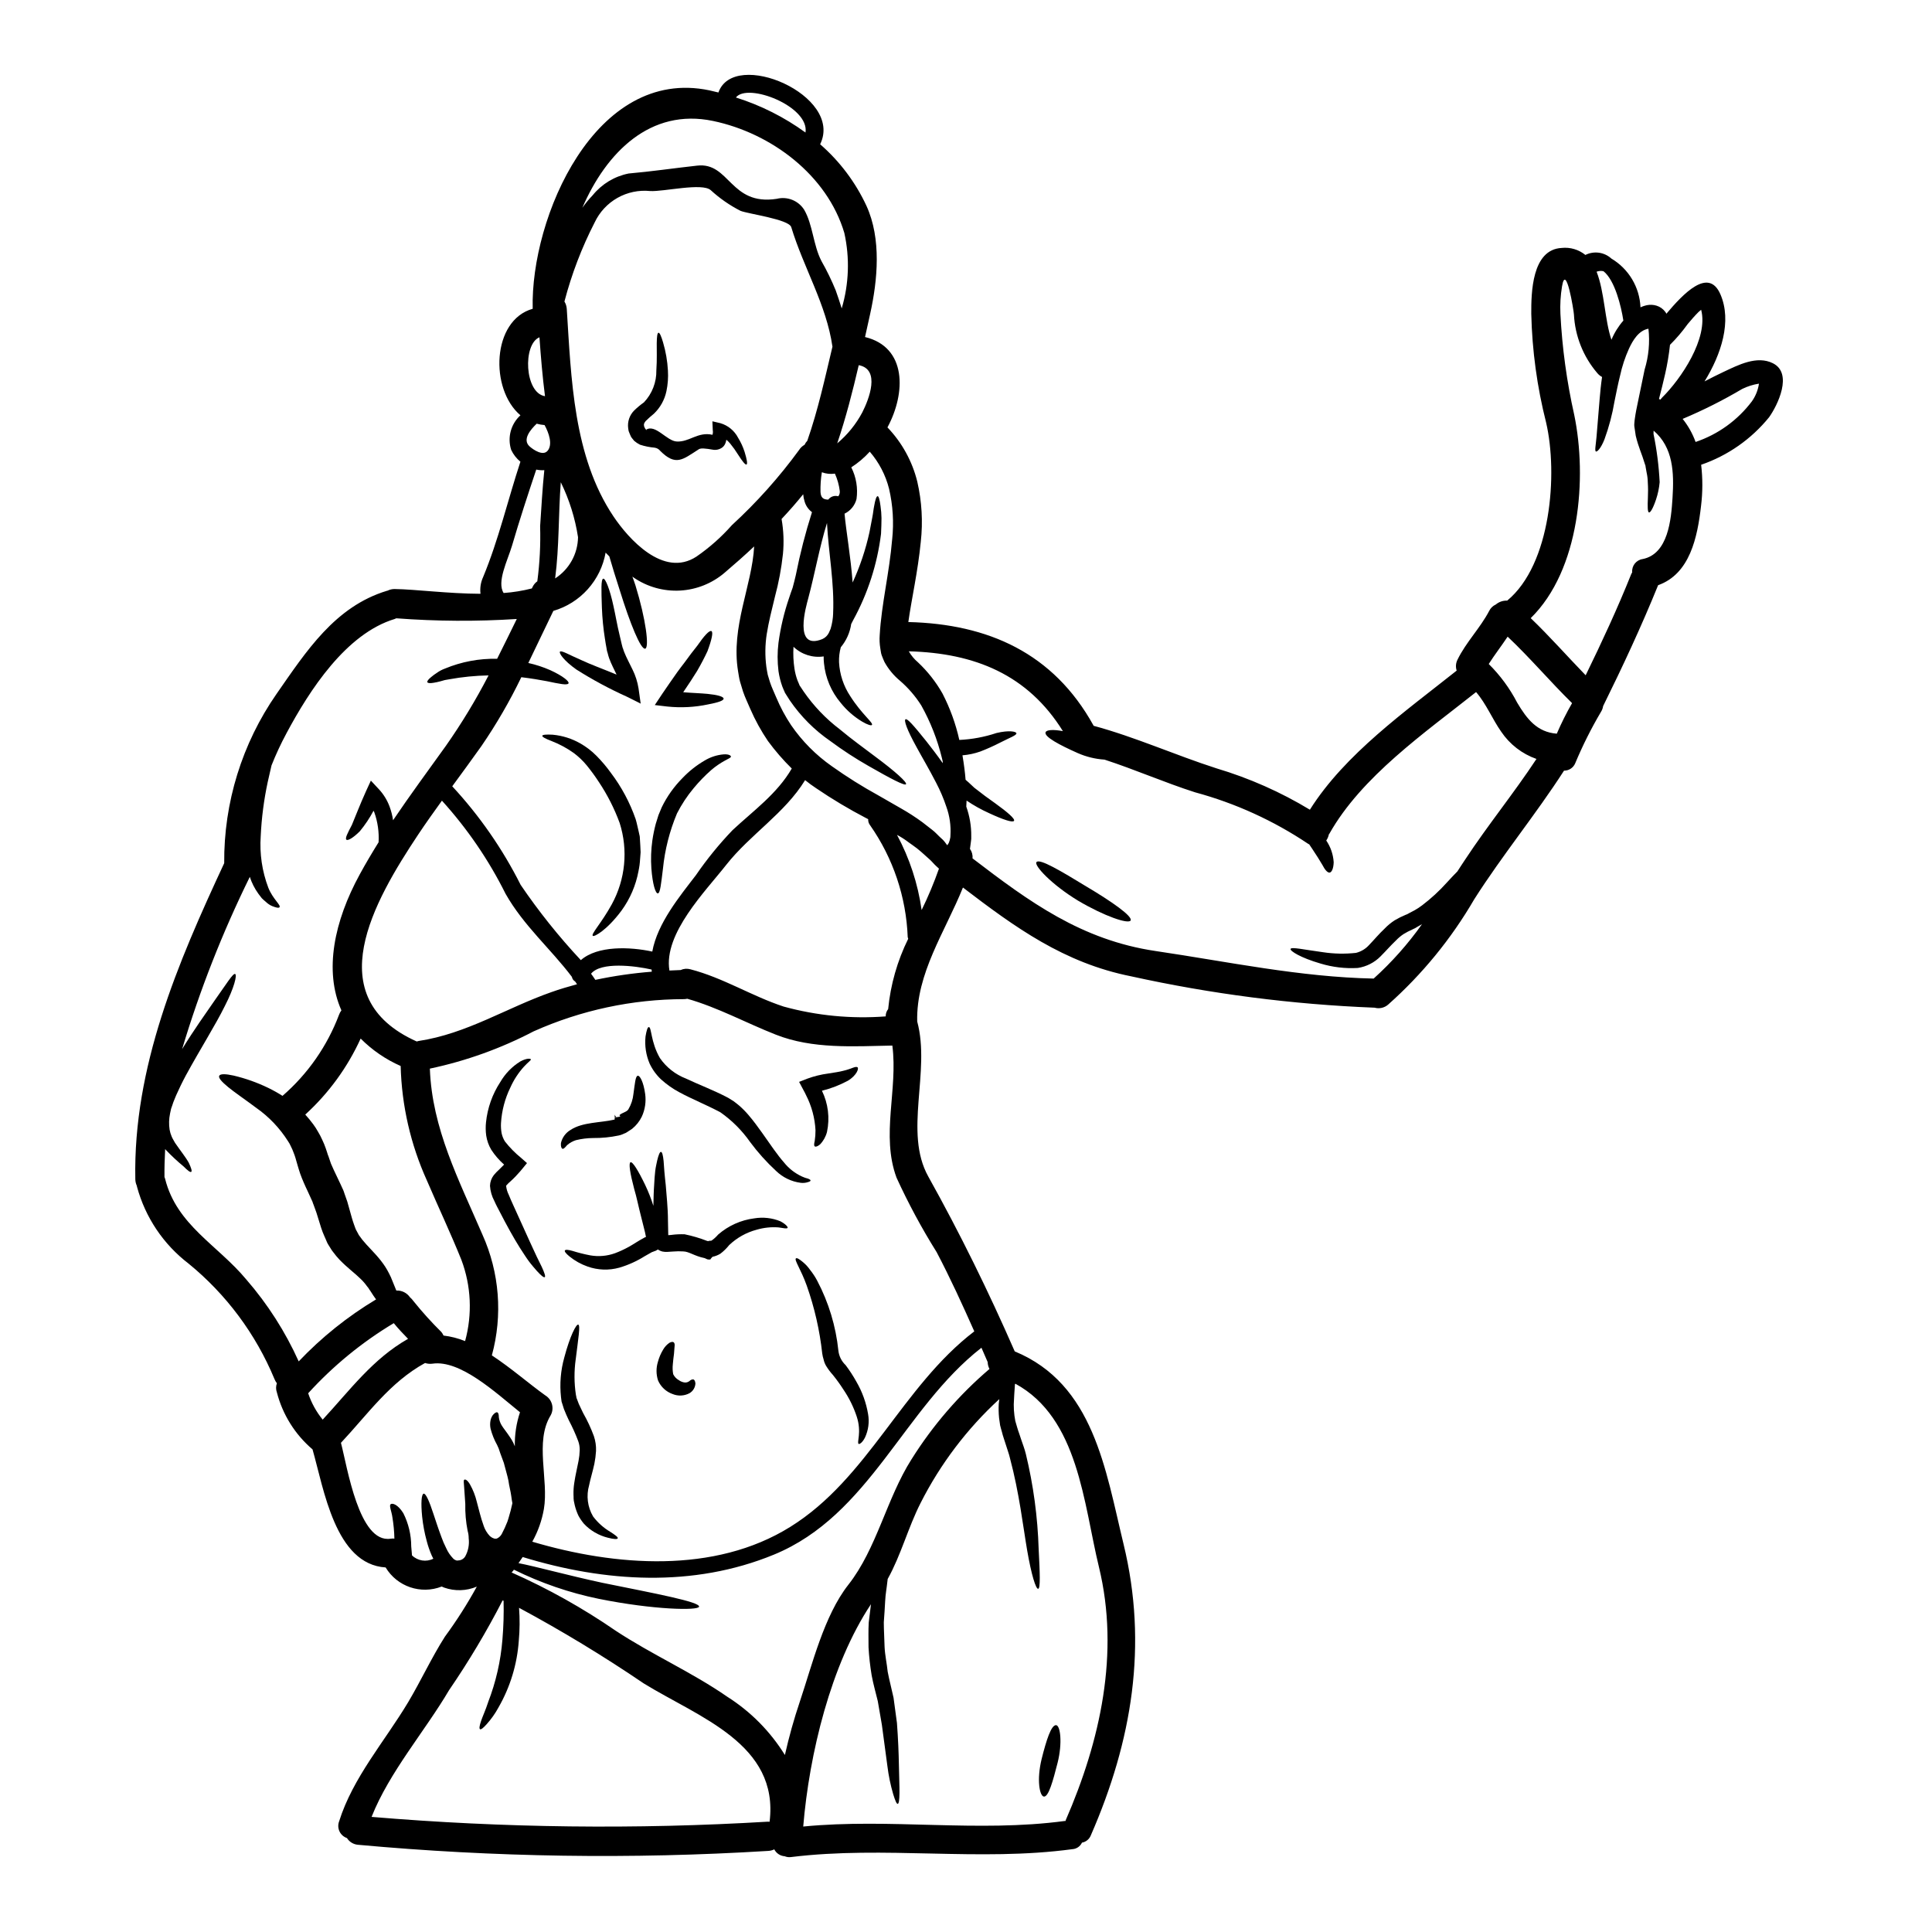<?xml version="1.0" encoding="UTF-8"?>
<!-- Uploaded to: ICON Repo, www.svgrepo.com, Generator: ICON Repo Mixer Tools -->
<svg fill="#000000" width="800px" height="800px" version="1.1" viewBox="144 144 512 512" xmlns="http://www.w3.org/2000/svg">
 <g>
  <path d="m613.86 240.28c5.336 2.684 1.234 11.121-1.031 14.293-4.707 5.801-10.945 10.164-18.008 12.594 0.43 3.629 0.418 7.293-0.027 10.918-0.953 8.305-2.941 18.004-11.375 21-4.414 10.883-9.363 21.488-14.562 32.012l-0.004-0.004c-0.086 0.582-0.297 1.133-0.617 1.625-2.566 4.356-4.836 8.883-6.785 13.547-0.492 1.199-1.668 1.98-2.969 1.965-7.508 11.66-16.328 22.363-23.785 34.078-6.086 10.469-13.801 19.902-22.852 27.945-0.988 0.848-2.332 1.145-3.586 0.789-0.055 0-0.078 0.027-0.129 0-21.656-0.855-43.195-3.637-64.363-8.305-17.801-3.543-30.777-12.988-44.578-23.531-4.723 11.715-12.434 22.754-12.121 35.5 3.609 13.336-3.637 29.305 2.941 41.094 8.434 15.117 15.969 30.469 22.906 46.332 20.949 8.66 24.043 31.344 28.84 51.078 6.504 26.766 2.246 52.137-8.66 77.145-0.387 1.023-1.285 1.773-2.363 1.965-0.465 0.996-1.434 1.66-2.531 1.73-24.797 3.352-49.734-0.957-74.551 2.09-0.574 0.082-1.164 0.008-1.699-0.211-1.176-0.086-2.223-0.777-2.758-1.828-0.516 0.25-1.074 0.391-1.648 0.414-36.215 2.227-72.547 1.684-108.68-1.629-1.199-0.102-2.281-0.762-2.918-1.781-0.863-0.297-1.574-0.926-1.969-1.754-0.391-0.824-0.438-1.773-0.121-2.633 3.664-11.688 12.098-21.23 18.316-31.625 3.379-5.676 6.215-11.84 9.75-17.387v0.004c3.102-4.223 5.918-8.645 8.438-13.238-2.754 1.164-5.844 1.258-8.66 0.258-0.223-0.078-0.438-0.172-0.645-0.281-5.523 2.164-11.805 0.027-14.859-5.059-13.363-0.824-16.355-20.766-19.375-31.293v0.004c-4.625-3.941-7.922-9.211-9.445-15.094-0.285-0.781-0.285-1.641 0-2.422-0.266-0.348-0.484-0.73-0.645-1.137-4.949-11.922-12.773-22.434-22.777-30.594-6.664-5.102-11.461-12.254-13.648-20.355-0.027-0.074-0.027-0.176-0.051-0.254v-0.004c-0.246-0.543-0.383-1.129-0.395-1.727-0.594-29.773 11.223-57.27 23.555-83.762-0.125-16.031 4.723-31.711 13.879-44.871 7.871-11.297 15.477-23.141 29.254-27.316 0.051 0.004 0.105-0.004 0.152-0.027 0.574-0.289 1.211-0.441 1.855-0.438 5.547 0.074 14.242 1.234 22.777 1.262l0.004 0.004c-0.184-1.516 0.059-3.051 0.695-4.438 4.078-9.805 6.555-20.469 9.883-30.57-1.047-0.852-1.883-1.926-2.453-3.148-1.039-3.269-0.082-6.844 2.457-9.152-8.18-6.914-7.586-25.191 3.25-28.223-0.617-24.121 16.562-64.234 46.82-57.891 0.789 0.18 1.602 0.363 2.402 0.57 4.129-11.738 33.277 0.789 26.957 13.723 5.195 4.519 9.383 10.082 12.281 16.332 3.973 8.719 2.969 19.605 0.957 28.688-0.465 2.012-0.906 4.051-1.344 6.062 11.09 2.684 10.859 14.809 5.961 23.914l-0.004-0.004c0 0.016-0.012 0.027-0.027 0.023 3.859 4.023 6.59 8.988 7.922 14.398 1.199 5.215 1.516 10.594 0.926 15.914-0.789 8.051-2.449 15.145-3.301 21.285 21.18 0.516 38.438 8.227 49.043 27.367 0.023 0.051 0.023 0.078 0.051 0.129 11.02 2.969 21.648 7.766 32.555 11.273 8.688 2.59 17.012 6.273 24.766 10.965 9.285-14.758 25.383-26.109 38.898-36.863-0.316-0.965-0.234-2.016 0.234-2.918 2.269-4.641 5.988-8.332 8.383-12.898 0.367-0.754 0.988-1.355 1.754-1.699 0.844-0.711 1.922-1.078 3.019-1.031 11.637-9.598 13.465-33.641 10.316-47.184-2.391-9.426-3.711-19.094-3.934-28.816-0.027-5.512 0.125-17.074 8.074-17.465h-0.004c2.254-0.238 4.512 0.43 6.269 1.859 2.273-1.137 5.012-0.758 6.891 0.957 4.586 2.727 7.488 7.586 7.711 12.922 0.207-0.074 0.262-0.125 0.621-0.254v-0.004c0.352-0.125 0.715-0.23 1.082-0.309 0.848-0.172 1.727-0.129 2.555 0.129 0.93 0.285 1.742 0.863 2.316 1.648 0.121 0.148 0.219 0.316 0.289 0.492 4.383-5.184 11.145-12.461 14.316-5.16 3.098 7.121 0.23 15.918-4.203 23.09 1.676-0.879 3.352-1.727 5.055-2.527 3.871-1.809 8.82-4.414 13.082-2.273zm-5.598 10.09c0.992-1.395 1.637-3.004 1.879-4.695-1.539 0.238-3.035 0.707-4.434 1.395-5.074 3.004-10.352 5.656-15.789 7.941 1.473 1.836 2.633 3.902 3.43 6.117 5.941-2.004 11.137-5.754 14.914-10.758zm-23.812-0.98c5.008-4.93 12.359-15.742 10.371-23.297-0.234 0.176-0.457 0.363-0.672 0.566-1.035 1.035-1.969 2.117-2.918 3.25h0.004c-1.402 1.953-2.961 3.781-4.668 5.473-0.281 2.602-0.711 5.188-1.293 7.738-0.516 2.32-1.082 4.488-1.625 6.606 0.125 0.051 0.246 0.113 0.363 0.18 0.133-0.18 0.281-0.352 0.438-0.516zm2.785 26.566c0.438-6.758 0.18-13.383-5.004-17.828 0 0.285-0.055 0.594-0.027 0.879v0.004c0.867 4.207 1.41 8.477 1.625 12.766-0.141 1.555-0.461 3.086-0.953 4.566-0.789 2.363-1.52 3.562-1.883 3.461-0.363-0.102-0.395-1.496-0.285-3.844 0.07-1.387 0.062-2.773-0.027-4.156-0.012-0.859-0.117-1.715-0.305-2.551-0.078-0.488-0.156-0.98-0.262-1.469l-0.051-0.395-0.027-0.102c0 0.027 0.027 0.051 0 0.078l-0.051-0.18-0.23-0.695c-0.516-1.836-1.574-4.051-2.266-7.019-0.105-0.617-0.18-1.262-0.285-1.91l-0.078-0.488c0-0.055-0.027-0.395-0.027-0.395v-0.18l0.027-0.395c0.023-0.438 0.078-0.828 0.129-1.18 0.203-1.5 0.488-2.867 0.789-4.281 0.566-2.754 1.18-5.703 1.805-8.723 1.07-3.496 1.414-7.176 1.008-10.809-2.555 0.465-4.102 2.996-5.16 5.289-1.043 2.301-1.832 4.703-2.363 7.172-0.59 2.363-1.031 4.668-1.469 6.785-0.574 3.426-1.465 6.797-2.656 10.059-0.957 2.426-1.91 3.324-2.242 3.246-0.414-0.125-0.078-1.574 0.125-3.84 0.203-2.266 0.492-5.727 0.828-10.035 0.152-1.801 0.336-3.789 0.645-5.879v-0.004c-0.484-0.258-0.914-0.605-1.266-1.031-3.727-4.356-5.902-9.828-6.191-15.555-0.051-0.98-2.09-13.777-3.148-7.453-0.402 2.41-0.547 4.856-0.434 7.297 0.457 9.008 1.684 17.965 3.66 26.766 3.461 16.688 1.523 41.094-11.527 53.887 5.055 4.848 9.676 10.113 14.562 15.141 4.305-8.82 8.434-17.711 12.07-26.801v0.004c0.07-0.172 0.156-0.34 0.258-0.492-0.156-1.715 1.055-3.254 2.758-3.508 6.797-1.344 7.566-10.473 7.93-16.199zm-13.027-47c-0.566-3.715-2.242-10.684-5.262-13.078-0.609-0.137-1.246-0.09-1.832 0.129 2.113 5.336 2.164 12.922 3.938 18.031 0.77-1.852 1.836-3.566 3.156-5.078zm-17.645 109.48c1.195-2.773 2.547-5.477 4.051-8.098-5.828-5.727-11.121-11.996-17.074-17.617-1.625 2.449-3.434 4.769-5.008 7.246 3.031 2.996 5.57 6.449 7.531 10.234 2.578 4.34 5.266 7.824 10.5 8.234zm-5.387 6.691h-0.004c-3.809-1.34-7.082-3.875-9.34-7.223-2.293-3.25-3.973-7.402-6.656-10.5-13.621 10.812-30.34 22.391-38.875 37.539-0.035 0.059-0.078 0.109-0.129 0.152-0.121 0.59-0.359 1.152-0.699 1.648 1.16 1.707 1.84 3.695 1.969 5.754-0.051 1.754-0.566 2.754-1.133 2.754-0.566 0.004-1.246-0.836-1.848-2.016-0.695-1.18-1.574-2.606-2.754-4.356-0.262-0.363-0.492-0.723-0.746-1.109v-0.004c-0.086-0.047-0.172-0.09-0.262-0.129-9.188-6.164-19.32-10.781-30-13.668-8.074-2.582-15.918-6.039-23.988-8.66-2.445-0.16-4.844-0.742-7.086-1.73-4.82-2.141-8.949-4.328-8.539-5.512 0.23-0.672 2.039-0.789 4.594-0.312-9.312-14.957-23.32-20.688-40.836-21.152v0.004c0.633 1.105 1.453 2.094 2.426 2.914 2.57 2.41 4.762 5.199 6.5 8.266 2.008 3.891 3.508 8.027 4.461 12.305 3.348-0.156 6.66-0.773 9.84-1.832 3.301-0.789 5.188-0.414 5.289 0.051 0.129 0.539-1.777 1.18-4.383 2.527-1.688 0.867-3.418 1.641-5.188 2.324-1.523 0.535-3.113 0.875-4.723 1.004 0.395 2.363 0.668 4.492 0.828 6.481l0.789 0.691c0.516 0.492 1.031 0.957 1.523 1.422 2.062 1.625 3.766 2.891 5.512 4.102 3.328 2.402 5.34 4.152 5.008 4.668-0.336 0.516-2.754-0.254-6.555-2.012l-0.004-0.004c-2.098-0.941-4.109-2.062-6.012-3.352-0.023 0.543-0.051 1.082-0.078 1.598 0.902 2.523 1.352 5.191 1.316 7.871 0.027 0.457 0 0.918-0.078 1.371-0.078 0.645-0.18 1.316-0.262 1.969h0.004c0.52 0.723 0.762 1.613 0.672 2.5 15.062 11.527 28.867 21.648 48.523 24.559 19.219 2.836 38.281 6.914 57.785 7.301 4.789-4.32 9.09-9.156 12.82-14.422l-1.18 0.672-0.594 0.359-0.152 0.078-0.336 0.152-0.312 0.156v0.004c-0.805 0.348-1.578 0.754-2.324 1.211-0.715 0.473-1.375 1.027-1.969 1.648-1.445 1.367-2.578 2.707-4.102 4.231v0.004c-1.629 1.66-3.758 2.746-6.059 3.094-3.324 0.195-6.656-0.199-9.84-1.16-5.367-1.551-8.129-3.352-7.973-3.871 0.156-0.617 3.543 0.18 8.594 0.855h-0.004c2.894 0.438 5.836 0.496 8.746 0.18 1.355-0.336 2.578-1.074 3.504-2.117 1.18-1.211 2.582-2.914 4.102-4.328v-0.004c0.801-0.832 1.691-1.566 2.66-2.191 0.926-0.547 1.891-1.031 2.887-1.445l0.34-0.129 0.051-0.023 0.102-0.051 0.617-0.34 1.238-0.645h0.004c0.707-0.398 1.391-0.844 2.039-1.34 2.359-1.793 4.543-3.805 6.523-6.008 1.031-1.137 1.969-2.117 2.809-2.969 0.668-1.059 1.367-2.09 2.062-3.148 6.004-9.125 12.895-17.559 18.879-26.641zm-124.77 281.29c9.184-21.074 14.371-44.32 8.824-67.148-4.078-16.766-5.391-39.469-22.16-48.574-0.027 0.051-0.078 0.129-0.102 0.18-0.105 1.75-0.262 3.543-0.312 5.285v0.004c-0.008 1.004 0.051 2.004 0.18 2.996 0.074 0.465 0.152 0.926 0.23 1.418 0.152 0.543 0.336 1.109 0.488 1.676l0.262 0.852 0.254 0.723c0.207 0.566 0.395 1.18 0.594 1.777 0.395 1.18 0.879 2.402 1.18 3.664l0.004 0.004c2.008 8.277 3.148 16.738 3.406 25.254 0.336 6.398 0.492 10.449-0.129 10.523s-1.801-3.715-2.914-10.164c-1.109-6.445-2.09-15.219-4.566-24.48-0.262-1.18-0.723-2.293-1.059-3.457-0.18-0.543-0.363-1.109-0.543-1.676l-0.309-0.98-0.23-0.879c-0.156-0.566-0.336-1.109-0.465-1.703-0.102-0.668-0.18-1.34-0.285-2.012h0.004c-0.117-1.215-0.145-2.438-0.082-3.66 0.051-0.465 0.102-0.855 0.152-1.266h0.004c-8.551 7.848-15.617 17.172-20.863 27.527-3.301 6.477-5.188 13.801-8.723 20.145-0.023 0.285-0.074 0.516-0.102 0.828-0.152 1.523-0.488 3.223-0.566 5.004-0.078 1.777-0.23 3.664-0.363 5.652 0 2.062 0.156 4.281 0.207 6.527 0.102 2.164 0.59 4.328 0.824 6.578 0.441 2.32 1.059 4.594 1.551 6.887 0.309 2.32 0.617 4.543 0.902 6.691 0.312 4.227 0.465 8.023 0.516 11.117 0.051 3.094 0.18 5.703 0.152 7.477-0.027 1.773-0.152 2.785-0.461 2.836-0.309 0.051-0.695-0.93-1.215-2.606v-0.004c-0.703-2.414-1.211-4.879-1.52-7.375-0.414-3.148-0.906-6.863-1.473-10.988-0.336-2.016-0.695-4.106-1.082-6.269-0.516-2.141-1.18-4.438-1.625-6.836v-0.004c-0.406-2.449-0.684-4.922-0.824-7.402 0-2.269-0.074-4.438 0.051-6.555 0.207-1.699 0.395-3.324 0.594-4.871-10.656 16.02-16.355 39.727-17.953 58.918 23.062-2.242 46.254 1.625 69.273-1.469 0.074-0.027 0.125 0 0.203 0 0.082 0 0.062-0.094 0.086-0.145zm-20.199-119.66v0.004c-0.293-0.559-0.449-1.176-0.465-1.805-0.539-1.262-1.105-2.527-1.648-3.793-20.688 16.137-29.586 44.371-54.973 54.82-21.434 8.82-44.809 7.324-66.605 0.645-0.363 0.539-0.723 1.082-1.109 1.621 4.488 0.855 12.797 3.176 22.238 5.211 14.133 2.867 25.77 5.031 25.617 6.32-0.129 1.082-12.074 0.852-26.52-2.062h-0.008c-7.816-1.598-15.395-4.199-22.543-7.738-0.102 0.109-0.188 0.23-0.262 0.359-0.102 0.129-0.23 0.23-0.336 0.363v0.027h0.004c9.656 4.285 18.898 9.461 27.602 15.453 9.543 6.297 20.199 10.988 29.562 17.488 6.184 3.922 11.395 9.195 15.246 15.422 1.082-4.82 2.414-9.582 3.996-14.262 3.25-9.676 6.371-22.625 12.797-30.828 7.559-9.598 10.113-22.777 16.742-33.25h0.004c5.633-8.992 12.605-17.074 20.676-23.965zm-10.328-141.39c0.156-2.566-0.211-5.141-1.082-7.559-0.73-2.195-1.637-4.324-2.711-6.371-1.969-3.816-3.793-6.859-5.117-9.312-2.707-4.871-3.457-7.246-2.992-7.508s2.062 1.523 5.512 5.828c1.234 1.574 2.707 3.457 4.356 5.805 0-0.152-0.023-0.336-0.023-0.492-0.078-0.336-0.152-0.641-0.23-0.98v0.004c-1.184-4.832-3.016-9.484-5.441-13.828-1.551-2.449-3.453-4.656-5.648-6.551-1.664-1.383-3.055-3.062-4.102-4.953-0.262-0.59-0.516-1.18-0.746-1.805-0.23-0.625-0.23-1.211-0.363-1.832-0.191-1.152-0.246-2.32-0.16-3.484 0.465-8.266 2.555-16.434 3.301-25.406h0.004c0.473-4.477 0.195-9-0.824-13.383-0.914-3.637-2.668-7.004-5.117-9.84-1.445 1.59-3.09 2.988-4.898 4.152 1.309 2.586 1.793 5.512 1.391 8.383-0.426 1.707-1.59 3.133-3.176 3.898 0.395 4.516 1.652 11.477 2.141 18.238 1.965-4.277 3.465-8.758 4.469-13.355 0.262-1.445 0.516-2.754 0.746-3.898 0.23-1.141 0.312-2.191 0.492-3.019 0.285-1.648 0.594-2.578 0.902-2.606 0.309-0.027 0.566 0.93 0.789 2.656v0.004c0.152 1.043 0.238 2.094 0.254 3.148 0 1.211-0.051 2.606-0.125 4.18-0.992 8.027-3.5 15.789-7.387 22.879-0.18 0.336-0.336 0.668-0.516 1.008-0.336 2.269-1.289 4.402-2.758 6.164-0.355 1.293-0.512 2.633-0.465 3.973 0.168 3.203 1.195 6.305 2.969 8.977 3.043 4.797 6.191 7.086 5.75 7.637-0.18 0.23-1.109 0-2.629-0.902-2.148-1.297-4.055-2.965-5.625-4.926-2.531-2.977-4.09-6.66-4.461-10.555-0.066-0.59-0.094-1.184-0.078-1.777-2.918 0.434-5.871-0.512-7.996-2.555-0.121 1.938-0.035 3.883 0.258 5.805 0.16 1.047 0.422 2.074 0.785 3.07l0.363 0.852 0.18 0.441 0.051 0.125 0.027 0.051 0.074 0.078 0.98 1.473c2.633 3.801 5.844 7.16 9.523 9.957 3.352 2.809 6.629 5.117 9.312 7.172 5.469 4.051 8.59 6.91 8.266 7.402-0.324 0.492-4.102-1.5-9.957-4.852-3.492-1.988-6.859-4.184-10.086-6.578-4.207-2.894-7.848-6.543-10.734-10.758l-1.133-1.777-0.051-0.102-0.078-0.078-0.078-0.18-0.074-0.203-0.207-0.441-0.363-0.879-0.004-0.004c-0.484-1.336-0.828-2.719-1.031-4.125-0.309-2.492-0.309-5.012 0-7.504 0.547-4.047 1.488-8.031 2.816-11.895 0.309-0.953 0.617-1.832 0.93-2.68 0.309-1.16 0.617-2.32 0.875-3.484h-0.004c1.109-5.598 2.531-11.125 4.262-16.562-0.926-0.688-1.605-1.652-1.938-2.758-0.207-0.645-0.34-1.309-0.395-1.984-1.805 2.242-3.738 4.438-5.727 6.555v-0.004c0.539 3.066 0.664 6.188 0.363 9.285-0.414 3.816-1.121 7.594-2.117 11.301-0.852 3.484-1.676 6.758-2.164 9.84h-0.004c-0.457 2.922-0.492 5.891-0.102 8.82 0.125 0.668 0.203 1.367 0.359 2.039l0.594 1.969c0.438 1.344 1.109 2.707 1.652 4.023 1.078 2.57 2.394 5.031 3.938 7.352 2.926 4.258 6.598 7.953 10.832 10.914 3.949 2.805 8.059 5.383 12.305 7.715 2.039 1.16 4.027 2.297 5.934 3.406 1.988 1.125 3.91 2.363 5.75 3.715 0.879 0.695 1.727 1.371 2.582 2.012s1.547 1.473 2.32 2.168h0.004c0.371 0.305 0.707 0.652 1.004 1.031l0.395 0.543 0.23 0.285c0.078 0.129 0.105-0.102 0.156-0.129v-0.004c0.121-0.16 0.223-0.332 0.309-0.516 0.078-0.191 0.148-0.391 0.207-0.594l0.074-0.336v0.004c0.098-0.332 0.141-0.672 0.133-1.012zm6.32 131.46c-3.148-7.086-6.371-14.137-9.98-21-3.969-6.34-7.516-12.934-10.629-19.734-4.176-11.273 0.414-23.32-1.109-35.008-10.293 0.207-21.152 0.957-30.879-2.891-7.871-3.094-15.324-7.195-23.473-9.516-0.281 0.062-0.566 0.098-0.852 0.105-13.738 0.02-27.316 2.93-39.859 8.535-8.676 4.531-17.926 7.856-27.5 9.879 0.566 15.867 7.688 29.484 13.93 43.984 4.527 10.059 5.41 21.375 2.5 32.012 5.082 3.328 9.84 7.508 14.168 10.605h0.004c1.816 1.109 2.434 3.457 1.395 5.312-4.258 6.961-0.465 17.051-1.777 24.797h-0.004c-0.527 3.039-1.566 5.969-3.07 8.66 21.926 6.504 48.289 8.594 68.383-3.938 20.633-12.84 29.562-37.125 48.754-51.805zm-9.363-122.63c-0.207-0.207-0.414-0.395-0.645-0.594-0.543-0.465-1.109-1.18-1.754-1.777l-1.316-1.18c-0.668-0.59-1.344-1.234-2.09-1.801s-1.52-1.109-2.32-1.676l-0.004-0.008c-0.941-0.719-1.941-1.355-2.992-1.91 3.328 6.203 5.539 12.945 6.527 19.914 1.746-3.562 3.277-7.227 4.594-10.969zm-8.152 18.598c-0.027-0.152-0.102-0.285-0.129-0.438-0.402-10.633-3.859-20.926-9.961-29.645-0.367-0.457-0.551-1.035-0.516-1.625-0.203-0.102-0.395-0.203-0.594-0.309v0.004c-4.551-2.375-8.961-5.008-13.203-7.898-0.98-0.645-1.969-1.367-2.918-2.141-5.391 8.797-14.562 14.395-20.918 22.469-5.391 6.887-16.664 18.184-15.039 27.988 0.98-0.051 1.969-0.078 2.965-0.129l-0.004 0.004c0.809-0.375 1.727-0.445 2.582-0.207 8.746 2.269 16.223 7.086 24.715 9.879 8.801 2.422 17.957 3.305 27.059 2.606-0.02-0.699 0.211-1.387 0.648-1.934 0.633-6.481 2.43-12.789 5.312-18.625zm-12.18-139.48c1.781-3.484 4.902-11.453-0.93-12.539-1.625 6.996-3.406 13.934-5.699 20.715l0.004-0.004c2.711-2.273 4.961-5.047 6.625-8.172zm-5.445-27.578 0.004-0.004c1.926-6.496 2.164-13.375 0.695-19.988-4.516-15.297-19.344-26.465-34.797-29.691-16.613-3.481-28.301 8.359-34.637 23.016v-0.004c0.832-1.18 1.754-2.293 2.754-3.332 2.398-2.965 5.754-5 9.496-5.75 6.164-0.543 12.098-1.422 18.16-2.09 8.66-1.008 8.719 10.707 21.102 8.797 2.793-0.703 5.727 0.461 7.277 2.891 2.293 3.938 2.398 9.387 4.566 13.566h-0.004c1.43 2.512 2.695 5.113 3.793 7.789 0.562 1.602 1.105 3.199 1.594 4.797zm-0.906 49.789c0.316-0.402 0.457-0.914 0.395-1.422-0.199-1.586-0.633-3.133-1.289-4.59-1.164 0.176-2.356 0.051-3.457-0.363-0.289 1.738-0.406 3.504-0.359 5.266 0.102 1.469 0.695 1.969 2.062 1.988v-0.004c0.609-0.82 1.668-1.172 2.648-0.875zm-1.367 31.008c0.359-8.027-1.211-15.945-1.625-23.938-2.039 6.602-3.199 13.363-4.981 20.016-0.492 1.859-4.051 13.883 3.738 10.758l0.004-0.004c0.77-0.34 1.391-0.941 1.754-1.699 0.152-0.363 0.285-0.695 0.438-1.008 0.406-1.34 0.637-2.727 0.68-4.125zm-0.18-70.684c-1.602-11.121-7.664-20.926-10.914-31.652-0.617-2.09-11.348-3.484-13.465-4.328v-0.004c-2.859-1.461-5.508-3.301-7.871-5.469-2.269-2.035-12.484 0.441-16.047 0.23-3.012-0.309-6.043 0.324-8.676 1.812-2.633 1.488-4.742 3.758-6.031 6.492-3.434 6.676-6.121 13.711-8.02 20.973 0.359 0.586 0.57 1.25 0.617 1.934 1.18 18.395 1.727 39.16 12.383 55.023 3.894 5.805 13.207 16.41 22.004 10.629h-0.004c3.457-2.387 6.613-5.188 9.395-8.336 6.574-6.035 12.535-12.707 17.797-19.914 0.359-0.57 0.855-1.039 1.445-1.367 0.176-0.391 0.422-0.75 0.723-1.059 2.856-8.176 4.668-16.559 6.672-24.965zm-7.141-56.73c1.086-6.938-15.352-13.312-18.445-9.285h0.004c6.606 2.082 12.836 5.215 18.441 9.285zm-3.637 168.55c-2.297-2.258-4.41-4.699-6.32-7.297-1.816-2.68-3.379-5.519-4.668-8.488-0.645-1.547-1.367-2.965-1.934-4.641-0.285-0.879-0.543-1.73-0.789-2.606-0.242-0.875-0.359-1.805-0.516-2.711-1.969-11.809 3.715-22.75 4.258-33.121-2.582 2.426-5.211 4.746-7.793 6.938h0.004c-3.316 2.848-7.484 4.523-11.848 4.762-4.367 0.234-8.691-0.977-12.297-3.449-0.105-0.09-0.219-0.176-0.336-0.254 0.285 0.789 0.566 1.547 0.824 2.363 2.754 8.949 3.691 16.406 2.582 16.738-1.18 0.34-4.027-6.691-6.734-15.426-1.082-3.324-2.039-6.445-2.785-9.027-0.309-0.336-0.668-0.645-0.98-1.004-0.641 3.609-2.277 6.965-4.727 9.695-2.445 2.731-5.606 4.723-9.125 5.75-2.219 4.543-4.383 9.188-6.633 13.805 2.004 0.445 3.957 1.086 5.832 1.91 3.324 1.52 5.082 2.992 4.82 3.484-0.285 0.59-2.449 0.125-5.75-0.57-1.887-0.359-4.207-0.746-6.758-1.055l0.004-0.004c-3.066 6.356-6.609 12.469-10.598 18.285-2.527 3.562-5.117 7.086-7.711 10.629v-0.004c7.242 7.816 13.348 16.613 18.133 26.133 4.793 7.047 10.125 13.715 15.945 19.941 4.438-3.894 13.051-3.543 18.934-2.269 1.371-7.508 7.25-14.625 11.582-20.273v-0.004c2.898-4.219 6.137-8.195 9.676-11.891 5.57-5.191 11.84-9.668 15.707-16.34zm-5.879 279.12c2.555-20.613-18.703-27.656-33.332-36.656-10.668-7.246-21.703-13.938-33.062-20.047 0.219 2.922 0.195 5.856-0.074 8.773-0.438 6.203-2.273 12.223-5.367 17.617-0.875 1.617-1.941 3.121-3.172 4.488-0.879 0.98-1.469 1.445-1.727 1.289-0.262-0.152-0.152-0.902 0.262-2.141 0.414-1.238 1.211-2.941 1.883-5.004h-0.008c2.062-5.324 3.34-10.922 3.797-16.613 0.289-3.414 0.391-6.844 0.305-10.27-0.074-0.023-0.18-0.074-0.254-0.102-4.231 8.219-8.969 16.16-14.191 23.785-6.371 10.836-15.84 21.719-20.535 33.586h0.004c34.938 2.938 70.043 3.359 105.04 1.266 0.168 0 0.301 0.027 0.43 0.027zm-31.219-225.28c-0.027-0.191-0.043-0.383-0.051-0.574-4.438-1.004-13.438-2.113-16.043 1.109 0.395 0.543 0.789 1.086 1.133 1.625v0.004c4.938-1.047 9.934-1.77 14.961-2.164zm-19.809 3.324c-0.152-0.23-0.336-0.465-0.492-0.719-0.457-0.266-0.777-0.719-0.875-1.242-5.676-7.504-12.742-13.504-17.57-22.004-4.465-8.965-10.141-17.27-16.867-24.688-2.141 2.969-4.281 5.961-6.32 9.027-11.738 17.672-26.414 43.105-0.363 54.793 0.16-0.055 0.324-0.098 0.492-0.129 12.797-1.934 23.223-8.746 35.188-12.949 2.242-0.801 4.539-1.473 6.809-2.09zm0.262-118.47c-0.773-5.059-2.316-9.973-4.57-14.566-0.641 8.434-0.395 17.102-1.496 25.484v0.004c3.727-2.398 6.004-6.504 6.066-10.934zm-8.078-22.879c1.422-1.676 0.363-4.746-0.789-6.836v-0.004c-0.707-0.051-1.406-0.172-2.09-0.363-1.648 1.574-3.898 4.231-1.859 6.039 1 0.891 3.527 2.594 4.738 1.148zm-0.852 5.117v-0.004c-0.715 0.051-1.438 0-2.141-0.156-2.242 6.691-4.438 13.383-6.422 20.176-1.18 3.938-4.102 9.621-2.219 12.535h-0.004c2.527-0.18 5.027-0.586 7.481-1.211l0.23-0.465c0.277-0.57 0.695-1.059 1.215-1.422 0.641-4.836 0.891-9.719 0.746-14.598 0.34-4.977 0.598-9.926 1.113-14.879zm0.18-19.582c-0.672-5.234-1.109-10.496-1.473-15.633-4.461 1.812-3.969 14.785 1.477 15.609zm-7.996 278.27c-0.066-3.066 0.398-6.121 1.367-9.027-6.527-5.285-15.863-13.957-23.223-12.871-0.652 0.086-1.312 0.023-1.938-0.184-9.312 5.117-15.062 13.438-22.289 21.152 1.676 6.32 4.746 26.727 13.156 25.41 0.336-0.047 0.672-0.055 1.008-0.027-0.039-1.863-0.211-3.727-0.516-5.566-0.23-1.73-0.984-3.227-0.441-3.562 0.441-0.309 1.832 0.027 3.301 2.363l0.004-0.004c1.383 2.738 2.106 5.758 2.113 8.824 0.078 0.852 0.156 1.648 0.207 2.398 1.508 1.461 3.773 1.816 5.648 0.879-0.152-0.285-0.285-0.594-0.438-0.879h0.004c-0.539-1.234-0.98-2.512-1.316-3.816-0.578-2.113-0.98-4.269-1.211-6.449-0.363-3.691-0.18-5.961 0.395-6.09s1.523 2.039 2.629 5.445c0.57 1.699 1.211 3.715 2.016 5.856h-0.004c0.387 1.094 0.84 2.164 1.367 3.195 0.434 0.977 1.039 1.867 1.777 2.633 0.109 0.148 0.25 0.262 0.414 0.336 0.07 0.027 0.133 0.074 0.184 0.129 0.051-0.004 0.102 0.004 0.152 0.023 0 0.016 0.012 0.027 0.027 0.027 0.102 0.023 0.152 0.078 0.254 0.078h0.027l0.004 0.004c0.25-0.008 0.5-0.035 0.746-0.082 0.59-0.129 1.102-0.492 1.418-1.004 0.812-1.469 1.137-3.16 0.93-4.824v-0.051c-0.004-0.656-0.102-1.309-0.285-1.938-0.465-2.352-0.672-4.746-0.617-7.141-0.129-1.91-0.23-3.434-0.312-4.516-0.051-1.008-0.23-1.754 0.078-1.887 0.312-0.129 0.852 0.18 1.496 1.289v0.004c0.805 1.43 1.402 2.969 1.781 4.562 0.543 1.934 1.031 4.231 1.836 6.394l-0.004 0.004c0.336 0.988 0.883 1.895 1.598 2.656 0.152 0.18 0.363 0.23 0.516 0.395l0.102 0.051 0.078 0.051 0.492 0.203h0.004c0.227 0.055 0.465 0.055 0.691 0 0.543-0.246 0.996-0.66 1.289-1.18 0.574-1.078 1.082-2.191 1.523-3.328 0.078-0.285 0.18-0.539 0.254-0.789 0.441-1.418 0.789-2.785 1.059-4.074-0.102-0.594-0.23-1.211-0.312-1.969-0.152-1.18-0.539-2.527-0.746-4.051-0.309-1.496-0.789-2.969-1.211-4.668-0.309-0.879-0.641-1.754-0.953-2.582-0.129-0.414-0.285-0.852-0.414-1.234-0.027-0.105-0.285-0.621-0.395-0.879h0.004c-0.77-1.371-1.359-2.836-1.754-4.359-0.152-0.703-0.16-1.434-0.027-2.141 0.098-0.527 0.312-1.027 0.621-1.469 0.488-0.57 0.902-0.828 1.18-0.723 0.281 0.102 0.414 0.543 0.414 1.289 0.094 0.746 0.344 1.465 0.723 2.113 0.465 0.789 1.34 1.805 2.316 3.301l0.004 0.004c0.285 0.43 0.551 0.879 0.785 1.34 0.133 0.309 0.285 0.617 0.414 0.953zm-4.695-208.7c1.754-3.484 3.484-7.019 5.211-10.551-10.637 0.684-21.309 0.621-31.938-0.184-0.129 0.055-0.254 0.129-0.414 0.18-12.898 3.898-22.57 18.859-28.711 30.34h0.004c-1.477 2.742-2.789 5.57-3.938 8.465-0.207 1.055-0.617 2.527-1.008 4.41v-0.004c-1.012 4.723-1.633 9.52-1.855 14.344-0.324 4.648 0.363 9.316 2.016 13.672 1.211 3.019 3.406 4.617 2.965 5.16-0.152 0.254-0.824 0.152-1.859-0.262v0.004c-0.664-0.273-1.27-0.676-1.781-1.18-0.371-0.297-0.723-0.617-1.059-0.953-0.309-0.395-0.59-0.789-0.926-1.211h0.004c-0.977-1.355-1.738-2.852-2.25-4.438-7.234 14.691-13.238 29.961-17.941 45.648 3.172-5.188 6.32-9.543 8.66-12.949 3.121-4.387 4.82-7.199 5.391-6.965 0.57 0.23-0.23 3.637-2.754 8.539-2.426 4.93-6.449 11.273-10.32 18.371-0.953 1.777-1.801 3.543-2.555 5.234-0.309 0.828-0.746 1.703-0.953 2.453l-0.395 1.133c-0.105 0.441-0.18 0.879-0.285 1.32l0.004-0.008c-0.289 1.395-0.324 2.824-0.105 4.231 0.113 0.621 0.293 1.227 0.543 1.805 0.23 0.594 0.617 1.109 0.879 1.652 1.395 2.035 2.891 3.894 3.664 5.312 0.641 1.367 0.902 2.215 0.641 2.398-0.262 0.18-0.953-0.359-2.035-1.445-1.66-1.371-3.238-2.848-4.723-4.41-0.051-0.074-0.102-0.125-0.152-0.203-0.129 2.453-0.207 4.93-0.18 7.43h-0.004c0.082 0.164 0.145 0.336 0.184 0.516 3.07 12.227 13.93 17.516 21.516 26.648l-0.004-0.004c5.66 6.519 10.336 13.828 13.879 21.695 6.062-6.379 12.961-11.906 20.508-16.43-0.23-0.336-0.488-0.645-0.719-1.008-0.23-0.363-0.543-0.852-0.828-1.285l-0.23-0.312c-0.043-0.094-0.094-0.18-0.156-0.258l-0.078-0.129-0.395-0.492c-0.516-0.727-1.102-1.402-1.754-2.012-1.367-1.367-3.379-2.809-5.512-5.004-0.609-0.641-1.176-1.324-1.699-2.039-0.254-0.301-0.48-0.629-0.672-0.977l-0.539-0.855-0.129-0.23-0.078-0.102-0.023-0.051-0.18-0.363-0.23-0.539-0.492-1.137-0.008-0.004c-0.324-0.719-0.609-1.461-0.848-2.215-0.414-1.32-0.828-2.633-1.238-3.977-0.203-0.641-0.516-1.367-0.746-2.062l-0.203-0.516-0.027-0.102-0.062-0.203-0.438-0.953-0.906-1.988c-0.336-0.719-0.617-1.262-0.98-2.141-0.336-0.789-0.695-1.648-0.953-2.398-0.254-0.746-0.441-1.395-0.645-2.066-0.203-0.672-0.395-1.316-0.566-1.969h0.004c-0.16-0.543-0.352-1.078-0.566-1.602-0.188-0.531-0.414-1.047-0.676-1.547-0.211-0.5-0.473-0.973-0.785-1.418-2.203-3.473-5.07-6.481-8.445-8.84-2.992-2.242-5.648-4.023-7.402-5.469-1.754-1.445-2.629-2.453-2.363-2.996 0.27-0.543 1.625-0.539 3.844-0.051l0.004 0.004c3.152 0.746 6.215 1.84 9.133 3.25 1.301 0.633 2.566 1.34 3.789 2.117 6.707-5.812 11.855-13.207 14.988-21.512 0.145-0.41 0.355-0.797 0.621-1.141-4.644-10.473-1.938-23.617 4.871-36.062 1.574-2.891 3.25-5.703 4.981-8.488 0.156-2.695-0.227-5.398-1.133-7.941-0.051-0.156-0.152-0.285-0.203-0.414-1.027 1.934-2.246 3.758-3.641 5.445-1.801 1.801-3.172 2.527-3.543 2.242-0.438-0.363 0.312-1.754 1.449-3.938 0.875-2.062 2.035-5.16 3.762-8.977l1.266-2.754 2.164 2.32h0.004c1.211 1.32 2.156 2.859 2.785 4.539 0.434 1.176 0.746 2.398 0.93 3.641 4.516-6.691 9.312-13.188 14.008-19.734 4.18-5.957 7.953-12.191 11.297-18.652-3.504 0.062-6.992 0.41-10.441 1.035-0.77 0.098-1.531 0.27-2.269 0.516-0.586 0.164-1.18 0.293-1.777 0.391-0.98 0.18-1.598 0.125-1.727-0.129s0.254-0.789 1.031-1.395h-0.004c0.465-0.391 0.957-0.754 1.473-1.082 0.656-0.477 1.379-0.859 2.141-1.137 4.383-1.824 9.102-2.711 13.848-2.602zm-8.484 180.81c1.949-7.094 1.609-14.625-0.98-21.516-2.867-7.121-6.141-14.031-9.16-21.078v0.004c-4.309-9.539-6.668-19.844-6.938-30.309-3.961-1.742-7.555-4.207-10.605-7.273-3.481 7.641-8.473 14.492-14.676 20.148 0.75 0.82 1.457 1.68 2.117 2.578 0.465 0.625 0.887 1.285 1.262 1.969 0.414 0.68 0.785 1.387 1.109 2.117 0.352 0.73 0.66 1.477 0.926 2.242l0.395 1.18 0.129 0.438v0.027h0.023v0.027c0 0.023 0.027 0.051 0.027 0.102l0.023 0.051 0.102 0.23c0.23 0.668 0.465 1.367 0.695 2.039l0.723 1.625c0.617 1.285 1.238 2.629 1.883 3.973l0.492 1.082 0.129 0.262 0.18 0.465 0.176 0.539c0.262 0.723 0.492 1.371 0.746 2.117 0.414 1.469 0.828 2.914 1.215 4.328 0.176 0.668 0.395 1.211 0.566 1.75l0.285 0.789 0.152 0.395 0.078 0.18 0.488 0.902 0.012 0.004c0.105 0.258 0.246 0.5 0.41 0.723 0.312 0.336 0.395 0.59 0.789 1.055 1.367 1.703 3.25 3.41 4.93 5.551h-0.004c0.84 1.055 1.566 2.195 2.168 3.402l0.441 0.902 0.074 0.152c0 0.023 0.012 0.039 0.027 0.055 0 0.027 0.023 0.078 0.023 0.105l0.156 0.359c0.18 0.465 0.395 0.93 0.566 1.395 0.203 0.543 0.414 1.035 0.617 1.523v-0.004c1.445-0.07 2.82 0.613 3.637 1.809 0.324 0.27 0.613 0.582 0.855 0.926 2.324 2.898 4.812 5.656 7.457 8.266 0.227 0.285 0.418 0.598 0.566 0.93 1.957 0.234 3.879 0.727 5.711 1.465zm-15.117-0.594c-1.316-1.34-2.606-2.707-3.789-4.152h-0.004c-8.426 5.051-16.062 11.309-22.676 18.574 0.844 2.543 2.148 4.914 3.844 6.988 7.25-7.84 13.285-16.121 22.621-21.41z"/>
  <path d="m431.91 378.94c6.836 4.051 12.305 7.918 11.715 9-0.566 1.008-6.836-1.059-13.984-5.285-7.086-4.328-11.688-9.34-10.961-10.191 0.824-1.008 6.422 2.324 13.23 6.477z"/>
  <path d="m423.84 601.18c1.18 0 1.75 4.746 0.438 9.957-1.211 4.746-2.398 9.156-3.66 8.973-1.109-0.176-1.938-4.41-0.57-9.98 1.266-5.059 2.527-8.949 3.793-8.949z"/>
  <path d="m374.05 518.73c0.375 2.117 0.086 4.297-0.824 6.246-0.695 1.371-1.473 1.805-1.676 1.676-0.566-0.363 0.879-3.019-0.516-7.273-0.836-2.527-2.019-4.922-3.512-7.121-0.859-1.34-1.789-2.629-2.785-3.871-0.688-0.754-1.301-1.578-1.832-2.449-0.301-0.523-0.52-1.09-0.645-1.68-0.164-0.512-0.285-1.039-0.359-1.574-0.672-6.133-2.047-12.164-4.106-17.98-1.52-4.281-3.379-6.809-2.863-7.223 0.262-0.203 0.93 0.207 1.969 1.086 0.664 0.566 1.254 1.215 1.754 1.93 0.723 0.902 1.363 1.871 1.906 2.891 3.043 5.769 4.953 12.07 5.621 18.559 0.168 1.457 0.844 2.809 1.91 3.816 1.066 1.414 2.031 2.898 2.887 4.449 1.527 2.633 2.566 5.519 3.07 8.52z"/>
  <path d="m371.24 426.84c0.441 0.23-0.152 2.141-2.578 3.586-2.164 1.156-4.461 2.039-6.84 2.633 1.652 3.383 2.125 7.227 1.34 10.914-0.316 1.238-0.949 2.375-1.832 3.297-0.641 0.543-1.133 0.695-1.395 0.543-0.262-0.152-0.203-0.719-0.023-1.469 0.141-0.938 0.211-1.887 0.203-2.836-0.172-3.231-1.023-6.387-2.496-9.262-0.207-0.465-0.441-0.906-0.672-1.32l-1.18-2.215 2.191-0.855h-0.004c1.793-0.656 3.652-1.117 5.547-1.363 1.574-0.254 2.941-0.438 3.973-0.719 2.117-0.473 3.227-1.297 3.766-0.934z"/>
  <path d="m358.8 456.84c0.027 0.129-0.18 0.285-0.617 0.414v-0.004c-0.641 0.223-1.32 0.293-1.988 0.207-2.473-0.32-4.769-1.434-6.555-3.172-2.508-2.32-4.797-4.867-6.832-7.609-2.156-3.082-4.836-5.766-7.918-7.918-3.691-1.969-7.477-3.461-10.938-5.34l-0.004-0.004c-1.699-0.914-3.285-2.035-4.723-3.328-1.281-1.199-2.324-2.637-3.07-4.227-0.965-2.269-1.34-4.746-1.082-7.199 0.262-1.574 0.543-2.453 0.852-2.477 0.789-0.051 0.465 3.898 2.969 8.23 1.699 2.453 4.102 4.34 6.887 5.414 3.223 1.547 7.172 2.992 11.145 5.082l1.496 0.93c0.492 0.336 1.008 0.789 1.5 1.18h-0.004c0.859 0.75 1.66 1.559 2.398 2.426 1.422 1.648 2.578 3.273 3.688 4.82 2.168 3.07 4 5.805 5.777 7.816 1.277 1.598 2.914 2.871 4.777 3.719 0.52 0.246 1.062 0.434 1.625 0.566 0.383 0.16 0.617 0.305 0.617 0.473z"/>
  <path d="m350.8 467.65c1.496 0.789 2.062 1.547 1.91 1.754-0.18 0.285-1.031 0.074-2.402-0.129-1.953-0.145-3.918 0.062-5.801 0.617-2.731 0.727-5.231 2.129-7.277 4.078-0.676 0.852-1.453 1.613-2.316 2.269-0.645 0.398-1.352 0.676-2.09 0.824l-0.34 0.363-0.254 0.363h-0.492c-0.359 0-0.789-0.336-1.082-0.395-2.606-0.516-4.102-1.754-5.598-1.754v-0.004c-0.879-0.055-1.758-0.043-2.637 0.027l-1.598 0.102h-0.566c-0.23-0.023-0.492-0.078-0.746-0.102-0.375-0.102-0.73-0.258-1.059-0.465-0.031-0.031-0.066-0.059-0.102-0.078-0.152 0.102-0.336 0.207-0.516 0.312l-1.109 0.414c-0.438 0.23-1.211 0.695-1.91 1.082-2.082 1.309-4.332 2.324-6.691 3.016-2.777 0.773-5.723 0.664-8.438-0.309-1.711-0.602-3.309-1.492-4.723-2.629-0.98-0.789-1.422-1.371-1.262-1.625 0.156-0.254 0.879-0.207 2.039 0.129 1.551 0.484 3.125 0.879 4.723 1.18 2.18 0.375 4.422 0.176 6.504-0.57 1.25-0.469 2.465-1.027 3.637-1.676 0.641-0.336 1.316-0.789 2.012-1.211 0.695-0.426 1.289-0.789 2.32-1.344l0.254-0.074c-0.074-0.395-0.18-0.828-0.254-1.238-0.34-1.496-0.746-2.863-1.059-4.231-0.695-2.68-1.16-5.117-1.805-7.246-1.109-4.18-1.52-6.863-0.98-7.086 0.539-0.219 2.012 2.113 3.898 6.035l-0.004-0.004c0.852 1.785 1.574 3.625 2.164 5.512 0.051-1.969 0.078-3.816 0.207-5.512 0.074-1.391 0.152-2.656 0.285-3.738 0.129-1.082 0.363-1.969 0.516-2.754 0.363-1.496 0.695-2.316 1.008-2.293s0.539 0.879 0.695 2.402c0.074 0.789 0.125 1.699 0.203 2.781s0.23 2.269 0.363 3.586c0.18 2.633 0.59 5.902 0.59 9.574 0.027 0.902 0.027 1.805 0.055 2.754 0 0.363 0.023 0.672 0.023 0.98l0.852-0.074 0.004-0.004c1.152-0.152 2.316-0.203 3.481-0.16 2.035 0.418 4.027 1.004 5.961 1.758 0.18 0.078 0.262 0.027 0.363 0.051l0.078 0.027h0.051l0.023-0.125h0.543c0.051-0.027 0.023-0.027 0.051-0.027 0.059-0.012 0.109-0.039 0.152-0.078 0.609-0.438 1.164-0.949 1.652-1.523 2.691-2.352 6.023-3.852 9.57-4.305 2.336-0.387 4.731-0.121 6.922 0.77z"/>
  <path d="m341.31 263.7c0.645 2.09 0.828 3.273 0.52 3.406-0.309 0.129-1.086-0.828-2.219-2.606v-0.004c-0.641-1.035-1.348-2.027-2.117-2.965-0.309-0.363-0.645-0.699-1.004-1.004-0.039 0.254-0.102 0.504-0.184 0.746-0.07 0.238-0.176 0.461-0.309 0.668-0.152 0.254-0.355 0.473-0.59 0.648-0.75 0.551-1.699 0.754-2.606 0.566-0.797-0.152-1.598-0.254-2.402-0.309-0.297-0.02-0.59 0.008-0.879 0.074-0.188 0.047-0.367 0.133-0.516 0.262-4.051 2.578-5.902 4.438-10.031 0.312v-0.004c-0.367-0.469-0.906-0.773-1.496-0.852-1.316-0.113-2.617-0.379-3.875-0.789-0.555-0.277-1.074-0.625-1.547-1.031l-0.539-0.668c-0.18-0.23-0.23-0.34-0.262-0.363-0.027-0.023-0.051-0.078-0.051-0.078l-0.051-0.152-0.129-0.262-0.23-0.566c-0.18-0.379-0.285-0.793-0.312-1.211-0.242-1.734 0.344-3.481 1.574-4.723 0.812-0.793 1.684-1.516 2.606-2.172 2.164-2.289 3.34-5.336 3.281-8.484 0.203-2.941 0.074-5.445 0.102-7.172 0.027-1.727 0.152-2.754 0.465-2.785s0.719 0.879 1.211 2.555c0.719 2.426 1.148 4.926 1.289 7.453 0.113 1.832-0.02 3.672-0.395 5.469-0.477 2.285-1.637 4.375-3.324 5.984-0.758 0.609-1.48 1.254-2.172 1.934-0.488 0.621-0.516 0.855-0.438 1.266v0.004c0 0.141 0.047 0.277 0.129 0.391l0.105 0.23 0.051 0.102 0.363 0.441c0.051-0.105-0.027-0.156-0.055-0.156 2.453-1.496 5.445 3.019 8.051 3.148 3.352 0.203 5.602-2.656 9.492-1.777 0.125-0.391 0.152-0.809 0.078-1.211l-0.102-2.363 2.09 0.488c2.035 0.59 3.742 1.988 4.723 3.871 0.711 1.156 1.285 2.394 1.703 3.688z"/>
  <path d="m337.7 344.45c0.078 0.336-0.668 0.594-1.574 1.109-1.297 0.707-2.516 1.547-3.637 2.504-1.68 1.48-3.242 3.094-4.668 4.82-1.719 2.059-3.199 4.305-4.414 6.691-1.957 4.664-3.211 9.594-3.715 14.629-0.488 3.938-0.719 6.477-1.344 6.555-0.621 0.078-1.418-2.426-1.727-6.633-0.172-2.473-0.086-4.953 0.262-7.406 0.215-1.477 0.516-2.941 0.898-4.383 0.23-0.746 0.492-1.523 0.723-2.32 0.309-0.695 0.59-1.395 0.879-2.113l0.004-0.004c1.387-2.844 3.234-5.441 5.465-7.688 1.734-1.832 3.723-3.402 5.906-4.672 1.527-0.918 3.25-1.477 5.027-1.625 1.297-0.082 1.836 0.281 1.914 0.535z"/>
  <path d="m332.54 311.25c0.516 0.262 0.078 2.293-1.059 5.34-0.695 1.496-1.625 3.301-2.731 5.211-1.086 1.75-2.363 3.711-3.691 5.648 2.43 0.203 4.695 0.262 6.477 0.438 2.633 0.262 4.231 0.723 4.231 1.266 0 0.543-1.547 1.031-4.102 1.52h-0.004c-3.539 0.754-7.18 0.945-10.781 0.57l-3.352-0.395 1.934-2.914c0.621-0.879 1.238-1.836 1.887-2.754 1.418-2.09 2.754-3.938 4.074-5.625 1.211-1.676 2.32-3.148 3.328-4.383 1.855-2.684 3.246-4.207 3.789-3.922z"/>
  <path d="m331.91 472.79v0.031l-0.152-0.027-0.027-0.023-0.004-0.004c0.059 0.023 0.121 0.031 0.184 0.023z"/>
  <path d="m331.71 472.63v0.129c-0.074-0.027 0-0.078 0-0.129z"/>
  <path d="m327.7 509.55c0.312 0.051 0.516 0.395 0.594 1.059-0.043 1.082-0.637 2.062-1.574 2.606-1.371 0.73-2.996 0.816-4.438 0.23-1.746-0.605-3.16-1.914-3.894-3.613-0.52-1.609-0.531-3.336-0.027-4.949 0.301-1.129 0.762-2.207 1.367-3.203 0.414-0.727 0.988-1.352 1.676-1.828 0.516-0.262 0.902-0.312 1.133-0.129 0.23 0.18 0.312 0.566 0.23 1.133-0.078 0.566-0.051 1.059-0.152 1.938-0.129 0.789-0.207 1.777-0.312 2.785h0.004c-0.098 0.867-0.066 1.746 0.102 2.606 0.328 0.668 0.852 1.215 1.5 1.574 0.469 0.344 1.02 0.559 1.598 0.621 0.441 0.02 0.871-0.121 1.215-0.391 0.254-0.273 0.605-0.43 0.98-0.438z"/>
  <path d="m314.98 433.93c0.277 2.051-0.035 4.137-0.906 6.012-0.605 1.238-1.477 2.332-2.551 3.199-0.465 0.285-0.906 0.594-1.371 0.902l-0.074 0.051-0.055 0.027-0.23 0.129-0.023 0.023h-0.027l-0.273 0.105-0.516 0.23c-0.324 0.141-0.66 0.242-1.008 0.312-2.219 0.469-4.484 0.691-6.758 0.668-1.539 0.012-3.07 0.203-4.562 0.57-0.875 0.273-1.68 0.73-2.363 1.34-0.543 0.645-0.93 1.059-1.211 0.93-0.285-0.129-0.465-0.59-0.395-1.496v-0.004c0.332-1.477 1.27-2.746 2.578-3.504 3.121-2.062 7.894-1.859 11.555-2.707 0.051 0 0.078-0.027 0.102-0.027v-0.488c0.312-0.027 0.34-0.051 0.543-0.078l-0.051-0.051c1.859-0.23 0.488-0.414 0.828-0.594 0.566-0.566 1.91-0.789 2.32-1.496v-0.004c0.742-1.254 1.195-2.652 1.34-4.102 0.395-2.754 0.516-4.723 1.16-4.797 0.551-0.051 1.504 1.613 1.949 4.848z"/>
  <path d="m313.22 326.44 0.566 4.027-3.66-1.836c-4.637-2.086-9.121-4.5-13.414-7.223-3.328-2.363-4.594-4.305-4.328-4.691 0.363-0.465 2.43 0.824 5.727 2.242 2.402 1.133 5.602 2.293 9.289 3.816-0.645-1.371-1.395-2.754-1.969-4.328-0.156-0.441-0.285-0.906-0.395-1.371l-0.102-0.336-0.078-0.254-0.023-0.156-0.105-0.594c-0.152-0.789-0.285-1.574-0.395-2.363l-0.004 0.004c-0.441-2.758-0.715-5.543-0.82-8.332-0.156-4.668-0.262-7.535 0.359-7.688 0.543-0.129 1.73 2.684 2.711 7.273 0.539 2.363 0.93 4.875 1.676 7.918 0.18 0.746 0.359 1.523 0.539 2.297l0.156 0.59 0.023 0.105 0.027 0.102 0.102 0.23 0.004 0.008c0.098 0.352 0.219 0.695 0.359 1.031 0.539 1.367 1.367 2.863 2.164 4.539h0.004c0.777 1.57 1.312 3.254 1.586 4.988z"/>
  <path d="m313.69 368.12c0.027 0.59 0.051 1.18 0.078 1.75-0.051 0.57-0.102 1.137-0.129 1.703l-0.004 0.004c-0.051 1.109-0.199 2.215-0.434 3.301-0.695 3.754-2.223 7.305-4.465 10.395-3.898 5.262-7.301 7.086-7.637 6.734-0.543-0.465 2.266-3.328 5.031-8.359 3.609-6.594 4.367-14.375 2.09-21.539-1.406-3.844-3.269-7.508-5.547-10.914-1-1.539-2.086-3.019-3.25-4.438-0.984-1.184-2.102-2.246-3.332-3.176-1.848-1.32-3.859-2.402-5.981-3.223-1.574-0.594-2.453-1.082-2.402-1.367 0.051-0.285 1.031-0.395 2.812-0.285l0.004 0.004c2.551 0.242 5.019 1.023 7.246 2.293 1.57 0.891 3.012 1.992 4.281 3.277 1.398 1.41 2.684 2.93 3.844 4.543 2.812 3.715 5.023 7.852 6.555 12.25 0.359 1.18 0.539 2.269 0.824 3.379l0.18 0.828 0.051 0.207 0.051 0.336v0.102l0.027 0.465c0.023 0.582 0.078 1.176 0.105 1.73z"/>
  <path d="m305.74 549.96c1.32 0.852 2.066 1.391 1.969 1.699-0.098 0.312-1.035 0.262-2.633-0.152-2.418-0.598-4.613-1.875-6.32-3.688-0.57-0.676-1.07-1.41-1.484-2.188-0.406-0.871-0.723-1.777-0.953-2.711-0.078-0.414-0.156-0.828-0.262-1.238v-0.051l-0.023-0.23v-0.078l-0.027-0.176v-0.395l-0.027-0.746v-0.004c-0.02-1.02 0.051-2.039 0.211-3.043 0.285-2.012 0.789-3.973 1.133-5.828v-0.004c0.18-0.934 0.285-1.883 0.309-2.836 0.012-0.805-0.121-1.605-0.391-2.363-0.711-1.887-1.539-3.727-2.481-5.508-0.438-0.906-0.902-1.969-1.316-3.019-0.152-0.465-0.309-0.93-0.438-1.395l-0.18-0.543-0.152-1.184v0.004c-0.387-3.543-0.09-7.125 0.875-10.555 1.5-5.676 3.148-8.848 3.691-8.691 0.617 0.152 0 3.711-0.672 9.234h-0.004c-0.43 3.102-0.414 6.246 0.051 9.34l0.129 0.621 0.027 0.23 0.023 0.051 0.078 0.18c0.152 0.438 0.336 0.902 0.516 1.367 0.363 0.789 0.719 1.547 1.18 2.477h0.004c1.102 1.941 2.043 3.969 2.816 6.062 0.422 1.266 0.617 2.602 0.566 3.934-0.07 1.137-0.215 2.266-0.438 3.383-0.465 2.164-1.059 4-1.395 5.699-0.797 2.781-0.414 5.773 1.055 8.266 1.238 1.645 2.789 3.031 4.562 4.078z"/>
  <path d="m307.18 439.87 0.207 0.207c-0.164-0.004-0.328 0.008-0.492 0.023v-0.738c0.027 0.199 0.129 0.379 0.285 0.508z"/>
  <path d="m287.58 479.75c0.723 1.574 1.035 2.527 0.789 2.707-0.246 0.18-1.008-0.438-2.191-1.754-0.566-0.668-1.289-1.469-2.039-2.477-0.746-1.008-1.496-2.215-2.363-3.543-1.676-2.656-3.484-5.93-5.336-9.543-0.465-0.902-0.984-1.832-1.445-2.891-0.66-1.234-1.051-2.602-1.141-4 0.027-1.027 0.383-2.019 1.008-2.832 0.434-0.527 0.91-1.02 1.418-1.473 0.465-0.438 0.906-0.879 1.316-1.316v0.004c-1.309-1.152-2.457-2.477-3.406-3.938-0.688-1.156-1.141-2.434-1.34-3.762-0.156-1.156-0.176-2.324-0.055-3.484 0.391-3.82 1.691-7.492 3.797-10.707 1.289-2.219 3.106-4.09 5.285-5.441 1.73-0.93 2.711-0.789 2.812-0.566 0.102 0.219-0.789 0.789-1.805 1.91v-0.004c-1.5 1.652-2.731 3.531-3.637 5.57-1.438 2.945-2.277 6.148-2.477 9.418-0.047 0.879 0.004 1.762 0.152 2.629 0.16 0.785 0.461 1.539 0.879 2.223 1.258 1.609 2.691 3.07 4.281 4.356l1.574 1.395-1.289 1.574-0.516 0.617c-0.809 0.949-1.68 1.848-2.606 2.684-0.352 0.293-0.68 0.613-0.98 0.957-0.18 0.23-0.102 0.102-0.129 0.254v0.004c0.086 0.789 0.316 1.559 0.672 2.269 0.359 0.93 0.789 1.832 1.211 2.785 1.676 3.688 3.195 7.016 4.461 9.84 0.645 1.395 1.211 2.629 1.73 3.738z"/>
  <path d="m230.88 449.95v0.078c0-0.051-0.027-0.078-0.027-0.102z"/>
 </g>
</svg>
